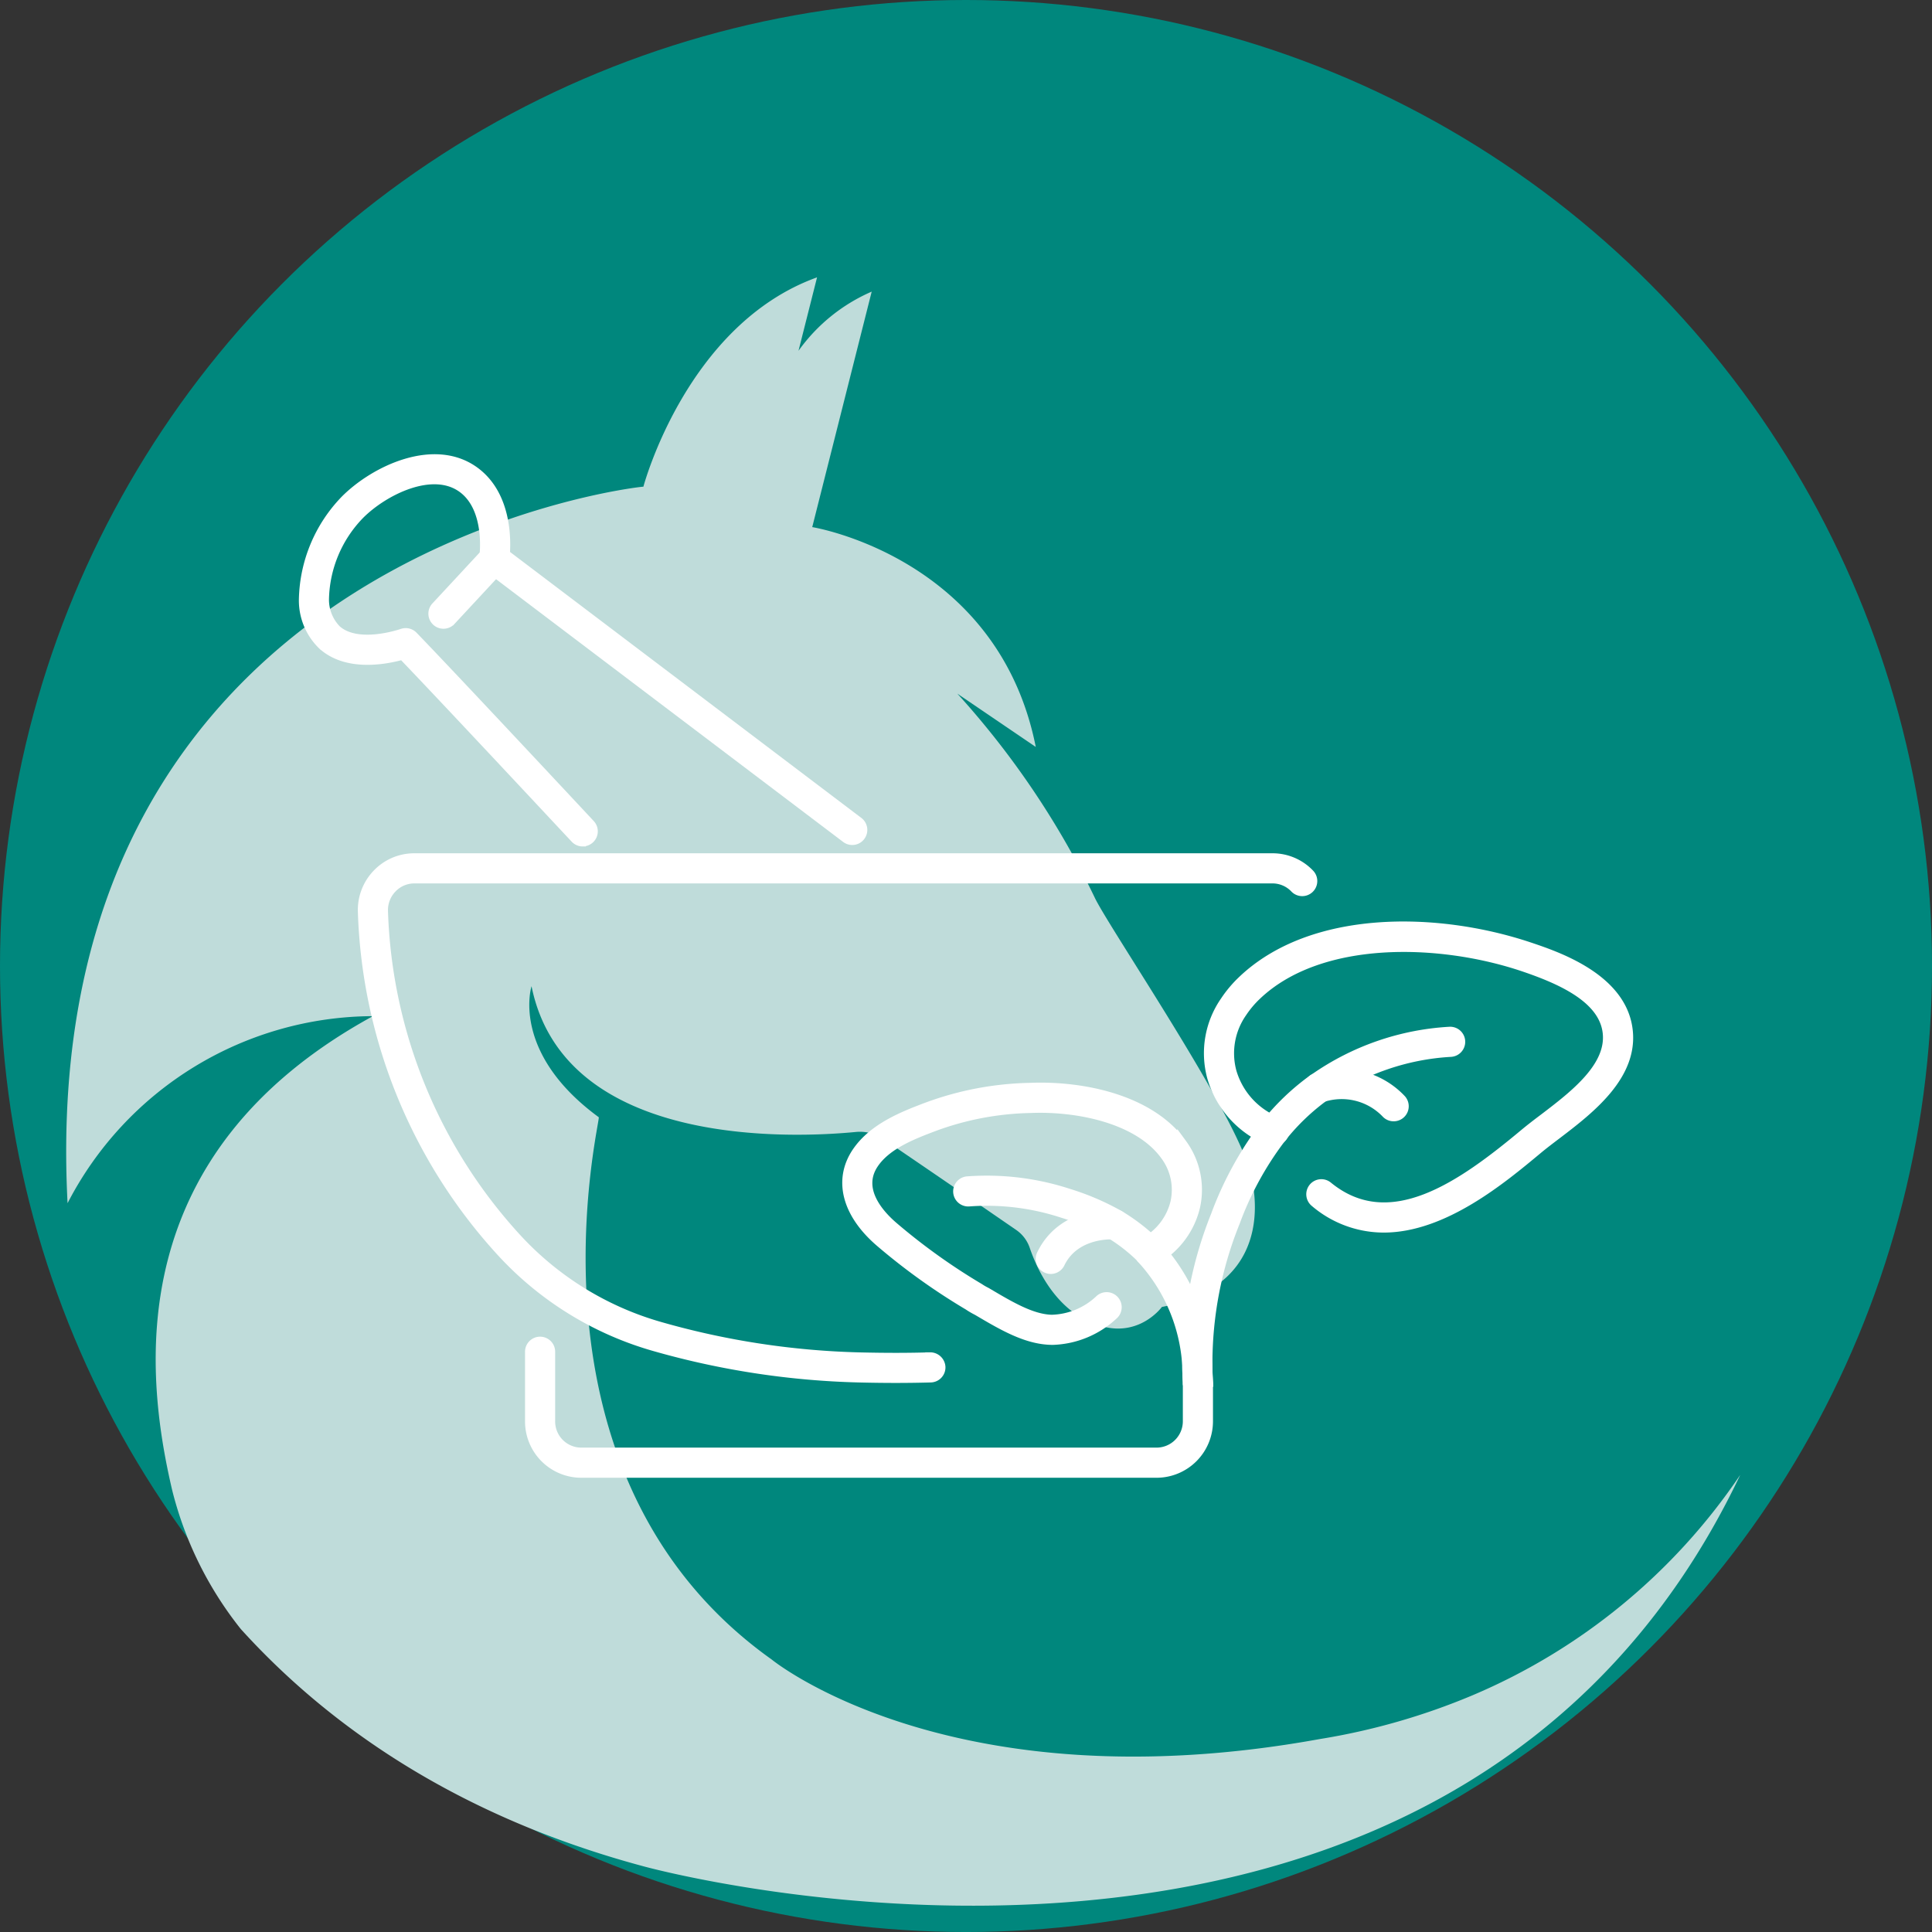 <svg xmlns="http://www.w3.org/2000/svg" width="142.537" height="142.537" viewBox="0 0 142.537 142.537">
  <rect x="0" y="0" width="142.537" height="142.537" fill="#333333" stroke="none"/>
  <g id="Group_892" data-name="Group 892" transform="translate(-741.192 -394.645)">
    <g id="Group_875" data-name="Group 875">
      <circle id="Ellipse_15" data-name="Ellipse 15" cx="71.269" cy="71.269" r="71.269" transform="translate(741.192 394.645)" fill="#00877d"/>
      <path id="Path_559" data-name="Path 559" d="M869.552,503.5a44.96,44.96,0,0,1-19.733,16.223,49.251,49.251,0,0,1-11.246,3.222c-27.257,4.95-40.46-5.875-40.46-5.875-19.217-13.689-12.563-39.866-12.747-40-6.529-4.785-4.959-9.665-4.959-9.665,2.435,12.02,19.444,11.187,23.926,10.753a3.074,3.074,0,0,1,2.029.52c4.7,3.194,8.333,5.7,9.819,6.721a2.622,2.622,0,0,1,.983,1.314c1.421,4.122,3.911,5.177,3.911,5.177,3.706,2.129,5.838-.822,5.838-.822,9.181-1.783,6.494-9.987,6.494-9.987-1.063-4.277-10.3-17.854-11.428-20.169a62.9,62.9,0,0,0-10.158-15.093l5.787,3.933c-2.787-14.018-16.492-16.218-16.492-16.218l4.387-17.374a12.98,12.98,0,0,0-5.4,4.365l1.369-5.418c-9.641,3.473-12.812,15.444-12.812,15.444-.492,0-44.979,5.061-42.483,52.862a25.456,25.456,0,0,1,22.526-13.8c-18.535,10.138-16.877,26.145-14.807,34.978a26.832,26.832,0,0,0,5.064,10.242c6.225,6.872,15.63,13.723,29.7,17.5,0,0,59.336,16.441,80.906-28.841Z" fill="#bfdcda" style="mix-blend-mode: multiply;isolation: isolate"/>
    </g>
    <g id="Group_891" data-name="Group 891">
      <g id="Group_890" data-name="Group 890">
        <g id="Group_876" data-name="Group 876">
          <path id="Path_560" data-name="Path 560" d="M807.263,496.319c-.847,0-1.738-.011-2.682-.034a60.3,60.3,0,0,1-15.053-2.294,24.4,24.4,0,0,1-11.321-6.956,38.969,38.969,0,0,1-10.258-25.127,3.826,3.826,0,0,1,1.084-2.8,3.774,3.774,0,0,1,2.732-1.156h63.3a3.775,3.775,0,0,1,2.747,1.171.757.757,0,0,1-1.092,1.049,2.273,2.273,0,0,0-1.655-.706h-63.3a2.275,2.275,0,0,0-1.645.7,2.323,2.323,0,0,0-.658,1.7,37.458,37.458,0,0,0,9.862,24.15,22.887,22.887,0,0,0,10.618,6.522,58.793,58.793,0,0,0,14.676,2.237c1.926.046,3.625.045,5.192-.005a.773.773,0,0,1,.78.734.757.757,0,0,1-.733.78C809.033,496.307,808.172,496.319,807.263,496.319Z" fill="#fff" stroke="#fff" stroke-miterlimit="10" stroke-width="0.709"/>
        </g>
        <g id="Group_877" data-name="Group 877">
          <path id="Path_561" data-name="Path 561" d="M826.519,503.315H784.068a3.8,3.8,0,0,1-3.786-3.807V494.4a.757.757,0,1,1,1.513,0v5.107a2.287,2.287,0,0,0,2.273,2.294h42.451a2.3,2.3,0,0,0,2.294-2.294v-2.661a.757.757,0,0,1,1.514,0v2.661A3.812,3.812,0,0,1,826.519,503.315Z" fill="#fff" stroke="#fff" stroke-miterlimit="10" stroke-width="0.709"/>
        </g>
        <g id="Group_880" data-name="Group 880">
          <g id="Group_878" data-name="Group 878">
            <path id="Path_562" data-name="Path 562" d="M784.182,456.739a.757.757,0,0,1-.554-.24c-.1-.1-9.357-10.028-12.73-13.539-1.32.37-4.116.878-5.9-.719a4.574,4.574,0,0,1-1.4-3.39,10.85,10.85,0,0,1,3.065-7.32c2.2-2.212,6.645-4.306,9.616-2.047,2.247,1.709,2.263,4.843,2.176,6.05l26.07,19.737a.757.757,0,0,1-.914,1.207L777.2,436.485a.756.756,0,0,1-.293-.707c.019-.144.465-3.559-1.546-5.089-2.22-1.689-5.863.142-7.628,1.911a9.215,9.215,0,0,0-2.623,6.209,3.179,3.179,0,0,0,.9,2.3c1.465,1.312,4.318.454,4.874.269a.759.759,0,0,1,.784.192c3.067,3.172,12.97,13.785,13.07,13.892a.757.757,0,0,1-.554,1.273Z" fill="#fff" stroke="#fff" stroke-miterlimit="10" stroke-width="0.709"/>
          </g>
          <g id="Group_879" data-name="Group 879">
            <path id="Path_563" data-name="Path 563" d="M773.91,440.677a.757.757,0,0,1-.555-1.273l3.749-4.038a.757.757,0,1,1,1.109,1.031l-3.749,4.038A.752.752,0,0,1,773.91,440.677Z" fill="#fff" stroke="#fff" stroke-miterlimit="10" stroke-width="0.709"/>
          </g>
        </g>
        <g id="Group_889" data-name="Group 889">
          <g id="Group_884" data-name="Group 884">
            <g id="Group_881" data-name="Group 881">
              <path id="Path_564" data-name="Path 564" d="M829.569,497.408a.756.756,0,0,1-.755-.715c-.022-.4-.044-.827-.044-1.3a12.777,12.777,0,0,0-3.355-7.887.707.707,0,0,1-.088-.11c-.013-.014-.04-.04-.067-.066a12.582,12.582,0,0,0-2.251-1.719,17.343,17.343,0,0,0-3.41-1.463,17.88,17.88,0,0,0-6.9-.851.758.758,0,1,1-.1-1.512,19.442,19.442,0,0,1,7.474.925,18.786,18.786,0,0,1,3.71,1.6,14.137,14.137,0,0,1,2.528,1.93,3.146,3.146,0,0,1,.224.245,14.326,14.326,0,0,1,3.747,8.847c0,.5.023.9.044,1.275a.757.757,0,0,1-.714.8Z" fill="#fff" stroke="#fff" stroke-miterlimit="10" stroke-width="0.709"/>
            </g>
            <g id="Group_882" data-name="Group 882">
              <path id="Path_565" data-name="Path 565" d="M818.9,493.51c-.054,0-.1,0-.151,0-1.851-.04-3.6-1.075-5.458-2.172a5.813,5.813,0,0,1-.654-.382,46.7,46.7,0,0,1-6.49-4.646c-2.478-2.114-3.131-4.6-1.747-6.656,1.231-1.827,3.518-2.694,5.187-3.327a23.175,23.175,0,0,1,7.589-1.438c3.874-.161,8.867.858,11.222,4.132a5.746,5.746,0,0,1,.976,4.662,6.1,6.1,0,0,1-3.04,3.952.757.757,0,1,1-.731-1.326,4.585,4.585,0,0,0,2.294-2.961,4.243,4.243,0,0,0-.729-3.444c-2.006-2.788-6.608-3.642-9.945-3.5a21.682,21.682,0,0,0-7.1,1.341c-1.563.592-3.507,1.329-4.469,2.757-1.266,1.879.38,3.726,1.473,4.658a45.57,45.57,0,0,0,6.325,4.524,4.1,4.1,0,0,0,.465.272c.021.01.122.068.142.08,1.68.993,3.266,1.931,4.73,1.962a5.332,5.332,0,0,0,3.545-1.478.757.757,0,1,1,.982,1.152A6.855,6.855,0,0,1,818.9,493.51Z" fill="#fff" stroke="#fff" stroke-miterlimit="10" stroke-width="0.709"/>
            </g>
            <g id="Group_883" data-name="Group 883">
              <path id="Path_566" data-name="Path 566" d="M818.715,488.278a.742.742,0,0,1-.328-.076.757.757,0,0,1-.352-1.011c1.552-3.214,5.271-2.981,5.427-2.969a.757.757,0,0,1,.7.809.739.739,0,0,1-.808.7c-.124-.007-2.857-.155-3.957,2.119A.758.758,0,0,1,818.715,488.278Z" fill="#fff" stroke="#fff" stroke-miterlimit="10" stroke-width="0.709"/>
            </g>
          </g>
          <g id="Group_888" data-name="Group 888">
            <g id="Group_885" data-name="Group 885">
              <path id="Path_567" data-name="Path 567" d="M829.569,497.408a.756.756,0,0,1-.755-.715c-.022-.4-.044-.827-.044-1.3a29.237,29.237,0,0,1,2.111-11.083,25.6,25.6,0,0,1,3.705-6.725,17.6,17.6,0,0,1,3.474-3.315.749.749,0,0,1,.1-.06,19.315,19.315,0,0,1,9.977-3.459.757.757,0,1,1,.086,1.512,17.769,17.769,0,0,0-9.229,3.212h0a.7.7,0,0,1-.085.053,16.073,16.073,0,0,0-3.136,3,23.689,23.689,0,0,0-3.452,6.27,27.818,27.818,0,0,0-2.034,10.594c0,.441.021.837.042,1.213a.757.757,0,0,1-.714.8Z" fill="#fff" stroke="#fff" stroke-miterlimit="10" stroke-width="0.709"/>
            </g>
            <g id="Group_886" data-name="Group 886">
              <path id="Path_568" data-name="Path 568" d="M843.278,485.226a7.827,7.827,0,0,1-5.081-1.886.757.757,0,1,1,.959-1.172c4.582,3.747,9.89-.041,14.507-3.89.421-.35.9-.72,1.417-1.108,2.281-1.736,5.12-3.9,4.684-6.512-.407-2.456-3.539-3.8-6.221-4.706-6.21-2.079-15-2.3-19.646,2.127a7.343,7.343,0,0,0-1.065,1.265,5.245,5.245,0,0,0-.773,4.354,5.661,5.661,0,0,0,3,3.547l.3.074a.758.758,0,1,1-.363,1.471l-.38-.094a.73.73,0,0,1-.148-.054,7.18,7.18,0,0,1-3.869-4.548,6.732,6.732,0,0,1,.975-5.59,8.852,8.852,0,0,1,1.28-1.521c5.124-4.886,14.327-4.758,21.172-2.467,1.983.667,6.626,2.225,7.234,5.894.585,3.517-2.795,6.088-5.261,7.965-.493.374-.959.728-1.365,1.067C851.985,481.648,847.691,485.226,843.278,485.226Z" fill="#fff" stroke="#fff" stroke-miterlimit="10" stroke-width="0.709"/>
            </g>
            <g id="Group_887" data-name="Group 887">
              <path id="Path_569" data-name="Path 569" d="M844.011,477.017a.754.754,0,0,1-.564-.251,4.548,4.548,0,0,0-4.693-1.159.757.757,0,1,1-.513-1.425,6.035,6.035,0,0,1,6.335,1.574.756.756,0,0,1-.565,1.261Z" fill="#fff" stroke="#fff" stroke-miterlimit="10" stroke-width="0.709"/>
            </g>
          </g>
        </g>
      </g>
    </g>
  </g>
</svg>
